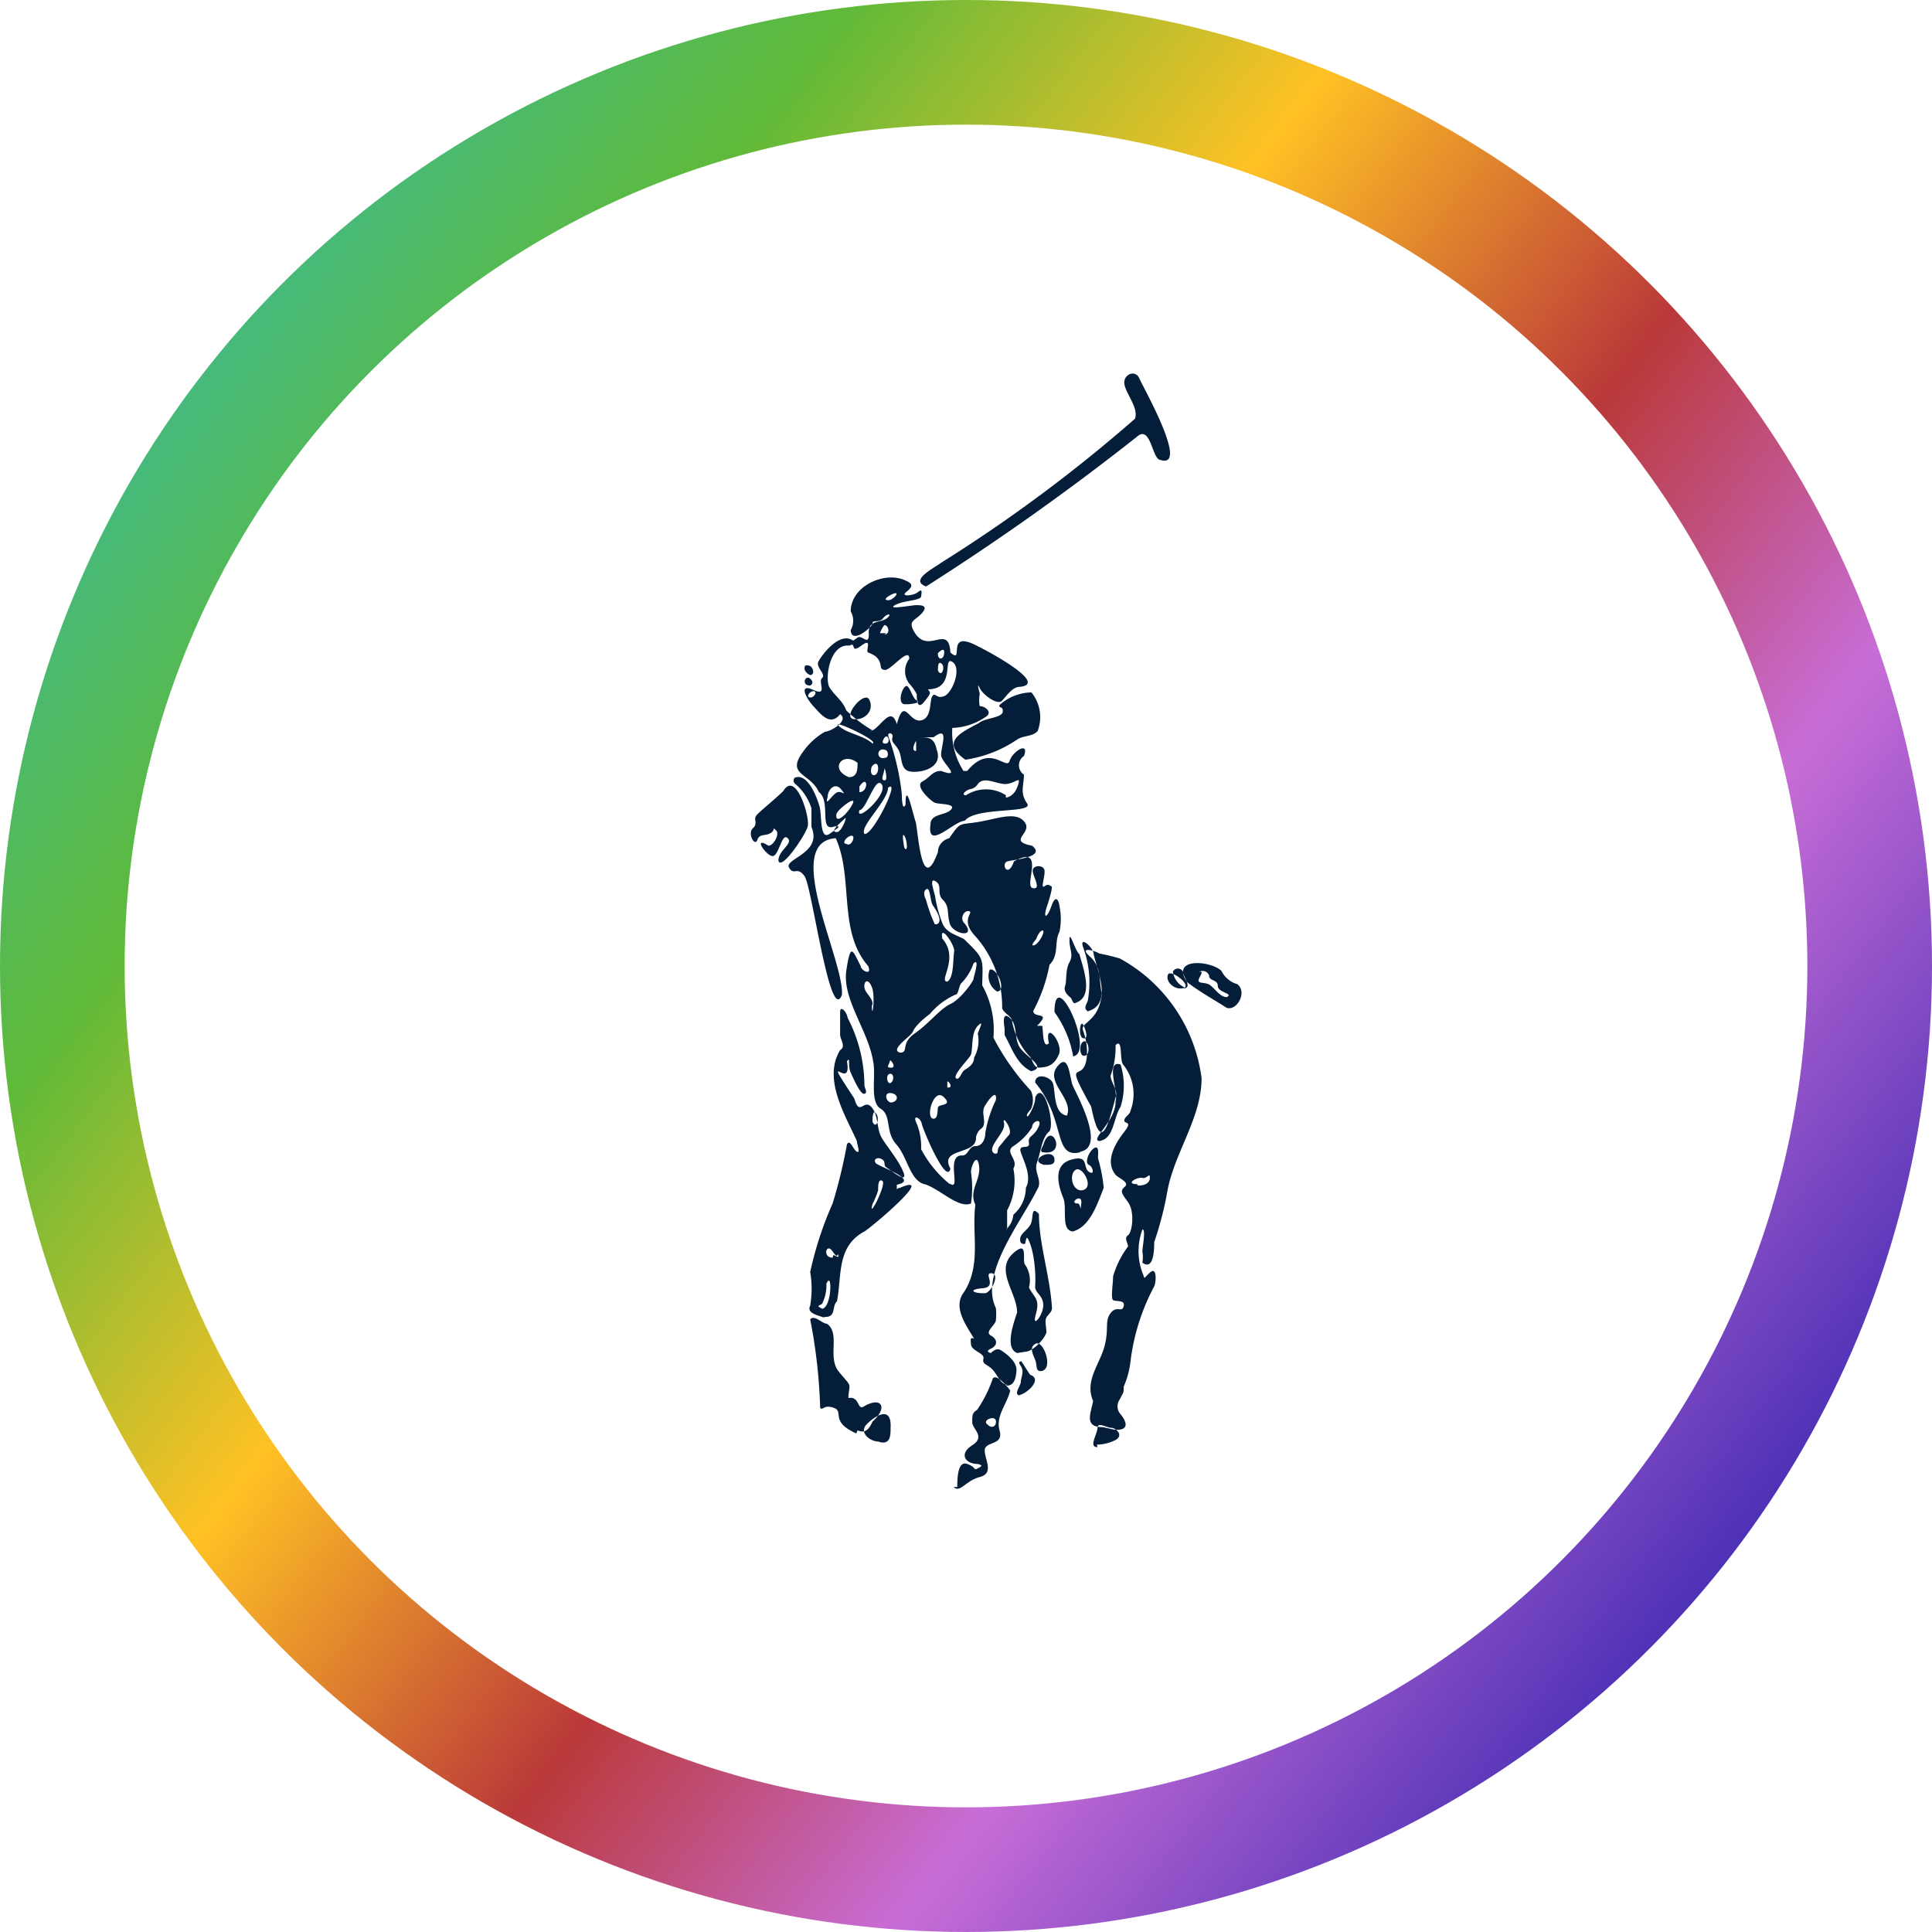 <svg id="Layer_1" data-name="Layer 1" xmlns="http://www.w3.org/2000/svg" xmlns:xlink="http://www.w3.org/1999/xlink" viewBox="0 0 31 31"><defs><style>.cls-1{fill:none;stroke-width:2px;stroke:url(#linear-gradient);}.cls-2{fill:#041e3a;fill-rule:evenodd;}</style><linearGradient id="linear-gradient" x1="-643.03" y1="386.45" x2="-644.11" y2="387.28" gradientTransform="matrix(29, 0, 0, -29, 18677, 11233)" gradientUnits="userSpaceOnUse"><stop offset="0" stop-color="#3023ae"/><stop offset="0.22" stop-color="#c86dd7"/><stop offset="0.37" stop-color="#ba3939"/><stop offset="0.54" stop-color="#ffc124"/><stop offset="0.71" stop-color="#5fba39"/><stop offset="0.89" stop-color="#39ba9f"/><stop offset="1" stop-color="#394aba"/></linearGradient></defs><g id="_0518-Bespoke-Polo-LP-NAEU-DEV" data-name="0518-Bespoke-Polo-LP-NAEU-DEV"><g id="FLAT-KNIT-DESKTOP"><g id="_02_INTRO" data-name="02_INTRO"><g id="_2021_cyo_navy_logo" data-name="2021_cyo_navy_logo"><circle id="Oval" class="cls-1" cx="15.5" cy="15.5" r="14.5"/><g id="Logo_Navy" data-name="Logo/Navy"><path id="Fill-1-Copy" class="cls-2" d="M15.77,20.75c-.16,0-.24-.06,0-.08s0-.25.14-.24,0,.3-.1.32m-.61-5c-.15,0,.2-.37-.08-.69-.05-.26.21.11.19.21s0,.42-.11.48m-.76,1.14c-.17-.05.18-.26.21-.34s.16-.2.27-.28a1.14,1.14,0,0,1,.41-.31c.05,0,.05-.12.09-.18a.83.83,0,0,0,.2-.32c.11-.11,0,.22,0,.25s-.2.32-.37.4-.34.31-.57.47-.1.29-.22.31m-.18.49c-.05,0-.07-.14,0-.15s.07.13,0,.15m0-.25c-.07,0,0-.07,0-.11s.13.13,0,.11m1.09.18c-.14,0,.15-.29.2-.37s0-.36.12-.48,0,.09,0,.13a.56.56,0,0,1-.06.38c0,.09-.07.15-.14.19s-.07.13-.13.15m-.16.14s0-.05,0-.09.12.1,0,.09m-.9.24c-.08,0-.13-.17,0-.15s.11.14,0,.15m.68.26c-.14,0,0-.5.16-.35s-.08.11-.09.17,0,.18-.07.18M15.24,19a1.8,1.8,0,0,1-.46-.56,1,1,0,0,0-.07-.41c-.08-.16.06-.1.08,0s.4,1,.46.72c-.19-.34.43-.21.41-.5a.24.24,0,0,1,.07-.13c.13-.08,0-.25.07-.37s.2-.28.18-.1a1.93,1.93,0,0,0-.17.53c0,.1-.05.21-.16.21s-.11.16-.22.15c-.26,0,0,.59-.19.45m.72-.48c-.16-.08.19-.34.15-.49s.15.11.08.19-.09.11-.15.18,0,.13-.08.12m.2,1.21s0-.08,0-.11,0-.06,0-.19a1,1,0,0,0,.1-.67c.09-.15-.15-.26,0-.36a1,1,0,0,0,.3-.3c0-.11.18-.16.1,0s-.17.13-.15.25-.18,0-.13.15.18.39.08.57a.57.57,0,0,1-.2.43.37.37,0,0,1-.12.24M14,16.11c0-.11-.12-.17-.13-.27s.06-.15.12,0,0,.55,0,.3m1.06-5.66s.11-.12.1,0-.11.11-.1,0m0,.28c0-.06,0-.16.06-.11s0,.23-.06.11m1.09,2a.59.59,0,0,0-.64,0c-.09,0,0-.09.08-.1a.18.18,0,0,0,.11-.08c.1-.13.29,0,.44,0s.25-.14.21,0-.11.2-.2.22M13,11.19c-.08,0,0-.11.06-.1s0,.11-.06.1m1,.74c-.16-.14-.39-.15-.54-.28s.66.24.54.28m.19,0s-.06,0,0-.09.12.11,0,.09m0,.59c-.07,0,0-.12,0-.18s.07.2,0,.18m0-.36a.07.07,0,1,1,0-.13c.07,0,.08.14,0,.13m-.21.17c0-.05.11-.14.11,0s-.14.15-.11,0m-.19.38s0-.06,0-.09c.14-.21.15.09,0,.09m-.17-.24c-.32-.13-.1-.42.14-.23,0,.1,0,.23-.14.23m-.34.32c0-.12.12-.25.22-.12s0,0-.08.05-.19.24-.14.07m.14.28c0-.07.34-.33.26-.17s-.28.34-.26.17m0,.28c-.12,0,.1-.18.14-.22s-.06.24-.14.22m.16.19c-.08,0,0-.12.08-.13s0,.19-.08.13m.29-.16c-.08-.12.37-.52.38-.74.21-.16-.25.78-.38.74m2.71,1.79c-.05,0,.05-.1.05-.11s.05-.13.1-.13-.06.23-.15.24m-2.07-1.57s-.05-.26,0-.19.06.29,0,.19M15,14.83a2.24,2.24,0,0,1-.14-.39s-.07-.12,0-.17.06.19.11.26.17.26.06.3m-.81-4.67s-.09,0-.1,0a.41.41,0,0,1,.07-.13c.07,0,.1.15,0,.15M14,11.72a2.22,2.22,0,0,1-.42-.32c-.06-.16-.19-.24-.27-.37s0-.71.32-.67c.12-.07,0,.14.19,0s.06.09.11.11.14.05.18.14,0,.13.09.14.39-.38.39-.18a.33.33,0,0,0,0,.4.74.74,0,0,1,.12.17c0,.06,0,.27.12.12s.1-.14.06-.2,0,0,0,0c.45,0,.23-.54.39-.44s0,.5-.13.55-.14-.07-.19,0,0,.36-.19.39-.26-.39-.38.06c-.1-.33-.27.09-.44.12m.3-2.11c-.13,0,.1-.13.13-.11s-.08.12-.13.11m1.24,2.56c-.41-.29-.06-.44.22-.59.09-.08.37-.08.38-.18s-.08-.05-.05-.11a.79.79,0,0,1,.51-.2.63.63,0,0,1,.1.62c-.08.09-.22.07-.32.13a2,2,0,0,1-.84.33m-1.77-.65c-.24,0,.15-.48.23-.31s-.07.32-.23.31M13,11c-.15,0-.08-.18,0-.11S13,11,13,11m0-.17a.14.14,0,0,1-.09-.09c0-.06,0-.07.07-.06s.11.17,0,.15m1.54.47c-.11,0-.07-.21,0-.28s.11.18.19.22-.11.06-.15.06m-2.07,2.51c0-.17.24-.27.15-.36s-.13.22-.22.28-.37-.34-.09-.16c.08,0,.19-.19.12-.25s0,0-.09.05-.17,0-.21.11-.16-.11-.07-.19,0-.14.06-.21.29-.25.43-.39c.2-.33.43.42.39.57s-.43.72-.47.55m.87,6.37c-.17,0-.1-.25,0-.1s.07,0,.09.06-.05,0-.08,0M13.2,21c-.15-.06,0-.05,0-.1a.65.65,0,0,0,.06-.3c.1-.24.09.43-.09.4M14,19.32a1.45,1.45,0,0,0,.09-.22c0-.06,0-.2.07-.15s-.24.65-.16.37M14,18c0-.05,0-.21.06-.13s0,.26-.06.13m3.61,5.22c-.15,0,0-.21,0-.31s.15,0,.22,0,.2.11.08.19a.68.68,0,0,1-.31.08m-1.75-.32c-.11-.07.12-.16.13-.06s-.08.12-.13.06m-.49,1c0-.11,0-.43.16-.37s.09.11.17.07.07-.05,0-.07c-.2,0-.31-.16-.09-.3s0-.26,0-.37,0-.15.08-.2a2.13,2.13,0,0,0,.25-.5c.06-.09.25.15.28.19-.05.22-.24.41-.17.65s-.25.16-.24.32.15.36-.08.42-.31.26-.42.16m-1.21-.73c-.12,0-.32-.14-.18-.28s.4-.3.38.06c0,.12,0,.29-.2.22M13.74,23c-.43-.19-.19-.35-.36-.41s-.17.05-.22,0A8.63,8.63,0,0,0,13,21.17c.07-.08.19.07.27.07.22.16,0,.54.19.77s.18.18.16.33,0,.06.08.1.07.15.14.14c.3-.19.42,0,.16.23-.05.11-.11.2-.24.14m2.62-.56c-.14,0,0-.15,0-.22s.06-.16,0-.25,0-.06,0-.08.1.15.15.22c.22.07-.09.35-.23.33M16.7,22c-.08,0-.06-.07-.08-.15s-.13-.23,0-.29.3.44.07.44m-.37-.29c-.2-.08-.06-.47,0-.65,0-.34-.41-.72,0-1,.16-.11.09.14.12.22a.45.45,0,0,1,.07.38c.09.17.18.18.11.43s.13,0,.12-.16-.14-.18-.13-.3,0-.45-.08-.67-.06,0-.09,0-.08,0-.07-.09.15-.15.18-.26,0-.26.12-.13c0,.48.18,1,.21,1.51,0,.06-.06.1-.09.15s0,.16,0,.23-.19.31-.34.32m2.48-5.83c-.1,0-.23-.11-.19-.22s.47.23.19.22m-1.67.24c-.06,0-.05-.07-.09-.1s-.11-.1-.08-.18,0-.25.07-.38,0-.19,0-.36.09.18.16.23c.06.23.25.71-.09.79m.23.13c-.1-.06,0-.13,0-.21a1.63,1.63,0,0,0-.08-.82c-.07-.2.17,0,.17.12.07.29.3.81-.11.91m-.05.71c-.07,0-.08-.2,0-.23s.12.24,0,.23m0-.28c-.1,0-.06-.34,0-.2s.05.21,0,.2m-.17.29a1.72,1.72,0,0,0-.3-.71c0-.78.66.65.3.71m-.67.24c-.24-.11-.32-.39-.43-.58,0,0,0-.08,0-.1s-.06-.3.08-.18.06.35.18.5.42.3.16.36M16,15.91a.29.29,0,0,1-.12-.35c.11-.05.28.34.12.35M19,15.84a.32.32,0,0,1-.18-.25.09.09,0,0,1,.16,0c0,.08.17.27,0,.27m.71.14c-.11,0-.18-.12-.27-.19s-.24,0-.17-.13,0-.07,0-.09a.11.11,0,0,1,.15.06c0,.1.14.06.14.17s.27.12.14.18m0,.17c-.2-.13-.44-.26-.63-.41-.28-.4.38-.35.55-.18a.4.4,0,0,0,.25.21c.17.12,0,.44-.17.38m-2.93,2.52c-.28-.08.18-.3.17-.07,0,.08-.11.07-.17.07m0-.2c-.1,0,0-.11,0-.15.13-.35.37.2,0,.15m.58,0c-.44.1-.22-.52-.72-1.12,0-.16.23-.1.28,0s0,.5.23.53c.11-.27-.35-.53-.16-.78s.2.16.25.29.55,1,.12,1.07m.33-.17c-.21,0,.25-.31.24-.64.05-.14-.17-.67.08-.59a1.13,1.13,0,0,1,0,.68c-.12.18-.1.52-.35.55m-.34,1c-.15,0,.08-.18.06,0s0,0-.06,0m.06-.21c-.15,0-.2-.26-.09-.33s.32.31.09.33m-.12.66c-.22,0-.1-.37-.17-.54s-.18-.52.12-.61.19.12.29.19.07-.08,0-.11,0-.22.09-.27.05.14.06.17a2.6,2.6,0,0,1,.09.47c-.1.25-.22.63-.5.7m.49,3.14c-.31,0-.2-.21-.16-.42-.14-.32.1-.58.18-.87s0-.41.1-.54.18,0,.21-.11-.13-.07-.17-.1,0-.26,0-.38A1.5,1.5,0,0,1,18.1,20c0-.06-.07-.13,0-.18s.11-.38,0-.53-.13-.18-.05-.25-.11-.14-.15-.19c-.18-.22,0-.51.14-.69s0-.12,0-.18.09-.09.1-.16a.75.75,0,0,0-.12-.74c-.06-.08,0-.43-.12-.31a1.33,1.33,0,0,1-.08.49c0,.09.1.21.09.31-.11.41-.24,1-.4.19-.48-.87-.11-.32-.07-.82a1,1,0,0,0-.06-.4c-.06-.14.25-.13.3-.59-.05-.21,0-.43-.19-.6s.07-.1.15-.05a3.18,3.18,0,0,1,.33.08,2.56,2.56,0,0,1,1.31,1.92c0,.64-.44,1.2-.55,1.82a5.34,5.34,0,0,1-.21.81c0,.09,0,.47-.19.33a.52.52,0,0,0,0-.18c0-.06.06-.37,0-.35a1,1,0,0,0,0,.69c.05.11,0,.11.12,0s.1.16.07.22a3.44,3.44,0,0,0-.38,1.2,1.39,1.39,0,0,1-.11.41c0,.12,0,.07-.06.2a.19.19,0,0,0,0,.23c.12.14.15.28-.09.26m-4.62-1.78c-.08-.05-.33-.07-.26-.21a1.61,1.61,0,0,0,0-.54,5.66,5.66,0,0,1,.36-1.1,8.2,8.2,0,0,0,.23-.95c.05-.09.1.09.16.12s0-.12,0-.17c-.19-.42-.55-1-.27-1.46.1-.06,0-.17,0-.25s0-.24,0-.36.11,0,.12.09a2.37,2.37,0,0,1,.27,1.08c0,.05.06.12,0,.14s-.17-.23-.22-.34,0-.27-.06-.18c.09.52-.45-.27.12.6.08.29.15,0,.27.13s.08.35.17.5.28.37.35.56-.23-.06-.28-.09,0-.09-.07-.13-.14,0-.1.06.72.27.34.35c0,0,0,0,0,.05s0,0,.05,0c.6-.26-.44.62-.57.7-.45.24-.36.71-.44,1.12-.09.08,0,.27-.22.25m1.49-9.08c-.1,0,0-.17,0-.16s0,.15,0,.16m-.91.95c.11,0,.26-.57.36-.41s-.43.63-.36.41m4.46,6c-.21,0,0-.12.08-.1s.12-.1.12,0-.12.13-.2.12m-2.08,3.2c-.12,0-.17-.18-.26-.26s-.15-.07-.13-.16-.19-.12-.2-.23,0-.07,0-.09.06,0,.05,0c-.13-.22-.35-.51-.16-.75.28-.44.12-.92.18-1.4-.11-.23.09-.39.06-.62s-.13,0-.13.1a1.67,1.67,0,0,1,0,.5c-.2.09-.52-.25-.75-.31s-.27-.44-.45-.64-.07-.46-.25-.57-.07-.52-.12-.76c-.08-.5-.5-1-.43-1.46s.1-.32.23-.07c0,.07.19.17.12,0-.49-.56-.23-1.41-.52-2.05-.87.06.13,1.94.1,2.51-.19.51-.48-1.73-.6-1.9s-.17,0-.25-.14.54-.23.36-.65c0-.08,0-.21,0-.3a.84.84,0,0,0-.27-.4.07.07,0,0,1,0-.09c.21-.09.36.32.4.46s0,.55.16.44.19-.13.08-.12c-.26.1-.05-.4-.25-.55-.14-.31-.53-.27-.26-.64a1.09,1.09,0,0,1,.36-.33c.09,0,.39-.18.24-.28-.16.2-.31,0-.43-.13s-.24-.37,0-.26.07-.13.14-.19-.1-.17-.06-.26.34-.5.56-.34c0,0,0,0,.07-.05s.19.15.18-.07.19-.16.29-.24,0-.08-.06,0S14,9.94,14,10s-.34.35-.35.11a.3.3,0,0,0,0-.3c0-.41.56-.66.89-.49.12.05.1.1,0,.18s.12.06.19,0,.06,0,.05.07-.28.06-.42.14.27,0,.34,0,.2,0,.1.12-.21.12-.16.25c.22.49.58-.11.61.39.24.21-.1-.39.44-.1.11.05,1.15.6.68.65-.14,0-.23.17-.3.23s-.29-.09-.35-.21,0,.07,0,.1a.53.53,0,0,0,0,.19c.09,0,.21.1.1.17a1,1,0,0,1-.54.18,1.14,1.14,0,0,0,.18.69s0,0,.06,0c.37-.45.63,0,.68-.16s.32-.32.23-.08a.18.18,0,0,0,0,.3c0,.17-.07.29.05.46s-.82.05-1,.28c-.17,0-.61.49-.55.06,0-.18.24-.14.33-.24s-.19-.08-.26-.11-.33-.27-.2-.34.16-.17.3-.17c.36.13,0-.13,0-.26s.14-.48-.12-.28c-.06,0-.2,0-.22,0,.13,0,.23,0,.27.2.12.32-.33.39-.46.34s-.09-.24-.16-.35-.11-.11-.09-.19-.1-.09-.06,0a4,4,0,0,1,.21.91s0,.3.06.17c0-.41.12.16.16.27s.09,1.23.36.49c0-.1.07-.19.18-.22.19-.27.15-.21.46-.26s.61-.18.75,0-.29.3.12.38c.23.18-.27.22-.39.25s0,.29.1,0c.52-.28.15.4.3.43s0-.19,0-.28.18-.1.19,0-.07.3,0,.25.09,0,.11,0,0,.11-.07.32,0,.2.07,0,.12-.09.13,0a1,1,0,0,1,0,.41c-.09.17,0,.37-.16.53a2.6,2.6,0,0,1-.26.74c0,.13.3,0,.06.24,0,0,.06,0,.08,0s0,.39.11.28c-.08-.39.24,0,.16.18s-.18.2-.3.21-.11-.13-.18-.19a1.14,1.14,0,0,1-.27-.55c0-.08-.13-.13-.16-.21A1.7,1.7,0,0,0,15.63,15c-.22-.25,0-.36-.08-.38s-.16.12-.07.2c.19.24-.19.17-.24,0s0-.27-.11-.38,0-.23-.12-.3,0,.21,0,.28a2.09,2.09,0,0,0,.11.39c.06.16.23.19.35.26.33.32.3.3.29.74a1.46,1.46,0,0,1,.18.84,3.85,3.85,0,0,0,.6.85.35.35,0,0,1,0,.3s-.08.08-.06.11.14-.2.13-.3c.14-.31.33.46.22.55s-.13.32-.19.49.1.29,0,.44c-.25.51-.93,1.35-.66,1.9a1,1,0,0,1,0,.19c0,.08-.19.19-.08.25s.11.16,0,.21,0,.07,0,.07.08-.09.15-.05.27.18.26.33-.05.26-.18.24M14.86,9.41c-.28-.1.14-.3.24-.38a24.33,24.33,0,0,0,3.11-2.31c.07-.17-.16-.42-.17-.57s.18-.22.24-.08.84,1.51.31,1.3c-.11-.08-.14-.55-.35-.36a40.73,40.73,0,0,1-3.38,2.4"/></g></g></g></g></g></svg>